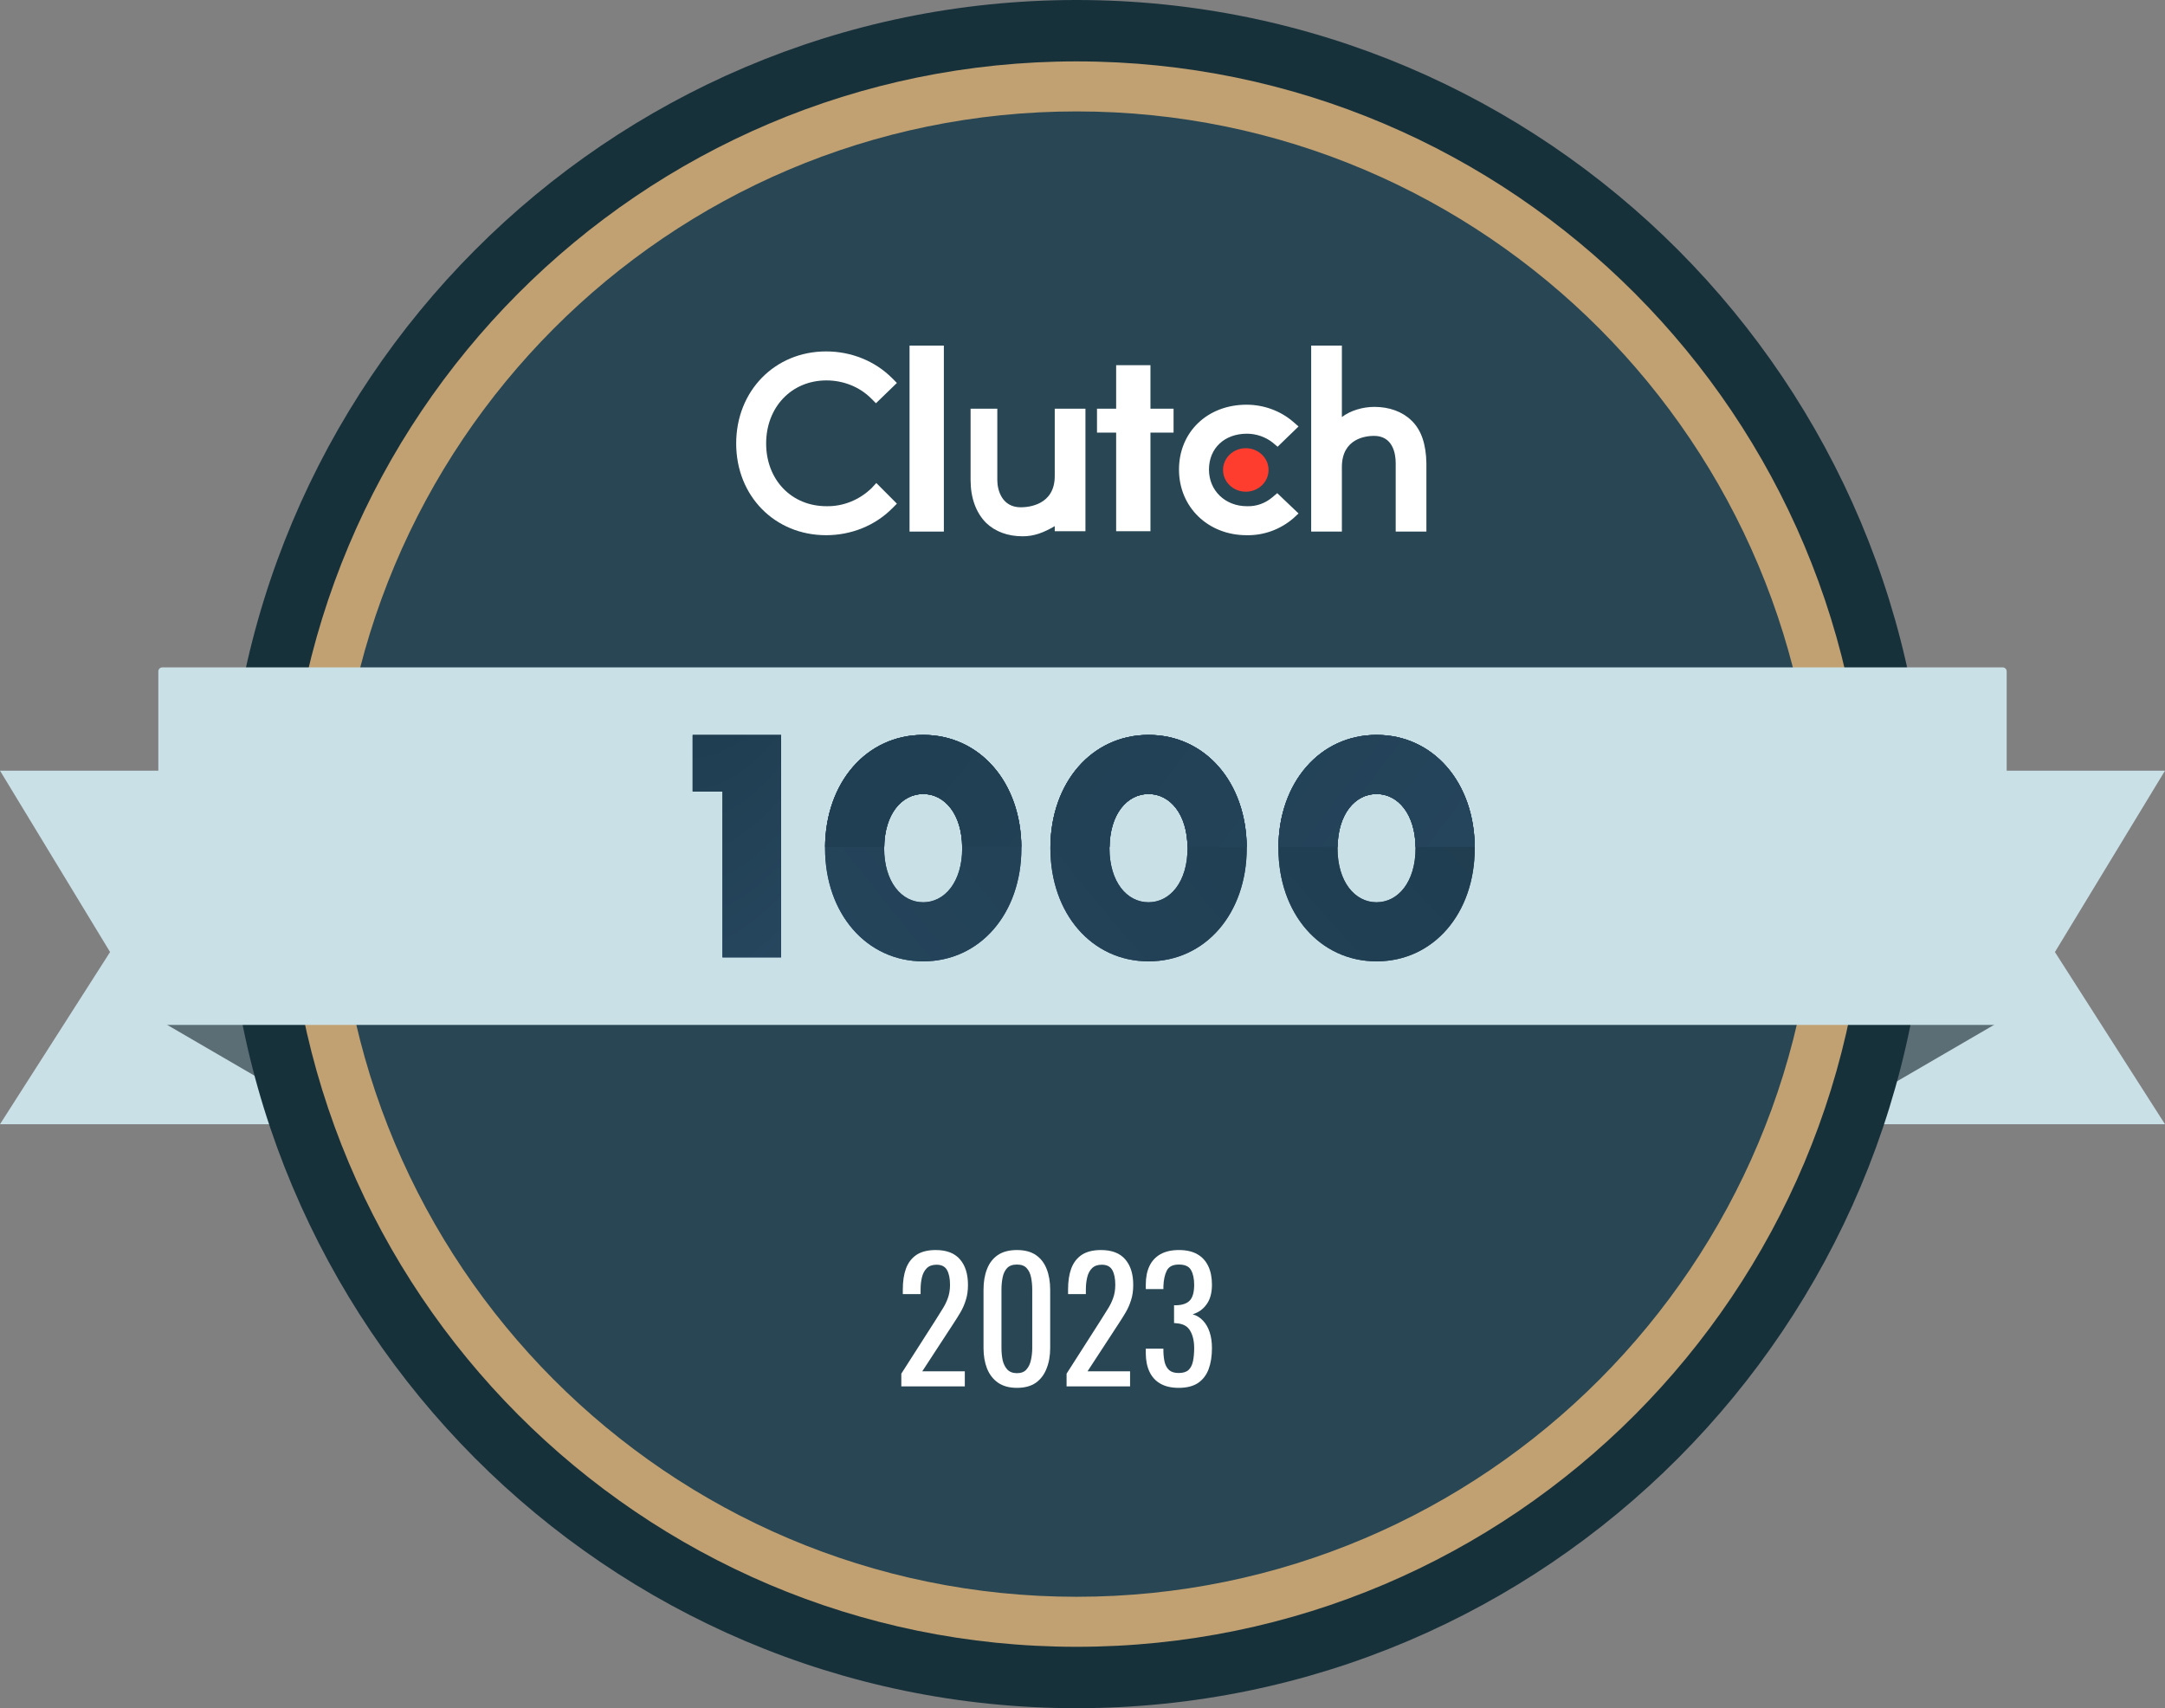 <svg width="270" height="213" viewBox="0 0 270 213" fill="none" xmlns="http://www.w3.org/2000/svg">
<rect x="0" y="0" width="270" height="213" fill="#808080" stroke="none"/>
<g clip-path="url(#clip0_16_523)">
<path fill-rule="evenodd" clip-rule="evenodd" d="M231.089 140.184H270L256.272 118.713L270 96.098H231.089V140.184Z" fill="#CAE0E7"/>
<path fill-rule="evenodd" clip-rule="evenodd" d="M38.91 140.184H0L13.728 118.713L0 96.098H38.91V140.184Z" fill="#CAE0E7"/>
<path d="M19.93 127.261L45.554 142.165L36.461 117.893H19.93V127.261Z" fill="#5C6E75"/>
<path d="M249.596 127.261L223.972 142.165L233.064 117.893H249.596V127.261Z" fill="#5C6E75"/>
<path d="M134.26 213C192.87 213 240.384 165.318 240.384 106.5C240.384 47.682 192.87 0 134.26 0C75.649 0 28.135 47.682 28.135 106.5C28.135 165.318 75.649 213 134.26 213Z" fill="#17313B"/>
<path d="M134.26 201.607C186.601 201.607 229.031 159.026 229.031 106.5C229.031 53.974 186.601 11.393 134.26 11.393C81.919 11.393 39.488 53.974 39.488 106.5C39.488 159.026 81.919 201.607 134.26 201.607Z" fill="#284653"/>
<path fill-rule="evenodd" clip-rule="evenodd" d="M35.754 106.5C35.754 51.918 79.848 7.655 134.26 7.655C188.671 7.655 232.765 51.918 232.765 106.5C232.765 161.082 188.671 205.345 134.26 205.345C79.848 205.345 35.754 161.082 35.754 106.5ZM134.26 13.893C83.308 13.893 41.988 55.346 41.988 106.5C41.988 157.654 83.308 199.107 134.26 199.107C185.212 199.107 226.531 157.654 226.531 106.5C226.531 55.346 185.212 13.893 134.26 13.893Z" fill="#C1A072"/>
<path fill-rule="evenodd" clip-rule="evenodd" d="M19.744 127.305C19.744 127.578 19.965 127.8 20.238 127.8H249.762C250.035 127.8 250.256 127.578 250.256 127.305V83.714C250.256 83.441 250.035 83.219 249.762 83.219H20.238C19.965 83.219 19.744 83.441 19.744 83.714V127.305Z" fill="#CAE0E7"/>
<path d="M102.895 105.757C102.895 97.582 108.073 91.639 115.137 91.639C122.201 91.639 127.38 97.582 127.38 105.757C127.38 113.932 122.201 119.874 115.137 119.874C108.073 119.874 102.895 113.932 102.895 105.757ZM119.997 105.757C119.997 101.551 117.828 99.007 115.131 99.007C112.433 99.007 110.263 101.551 110.263 105.757C110.263 109.963 112.433 112.507 115.131 112.507C117.828 112.507 119.997 109.963 119.997 105.757Z" fill="url(#paint0_radial_16_523)"/>
<path d="M102.895 105.757C102.895 97.582 108.073 91.639 115.137 91.639C122.201 91.639 127.38 97.582 127.38 105.757C127.38 113.932 122.201 119.874 115.137 119.874C108.073 119.874 102.895 113.932 102.895 105.757ZM119.997 105.757C119.997 101.551 117.828 99.007 115.131 99.007C112.433 99.007 110.263 101.551 110.263 105.757C110.263 109.963 112.433 112.507 115.131 112.507C117.828 112.507 119.997 109.963 119.997 105.757Z" fill="url(#paint1_radial_16_523)"/>
<path d="M115.137 91.639C122.154 91.639 127.305 97.507 127.372 105.601H119.997C119.943 101.49 117.8 99.007 115.136 99.007C112.473 99.007 110.33 101.49 110.276 105.601H102.901C102.969 97.501 108.114 91.639 115.137 91.639Z" fill="url(#paint2_radial_16_523)"/>
<path d="M115.137 91.639C122.154 91.639 127.305 97.507 127.372 105.601H119.997C119.943 101.49 117.8 99.007 115.136 99.007C112.473 99.007 110.33 101.49 110.276 105.601H102.901C102.969 97.501 108.114 91.639 115.137 91.639Z" fill="url(#paint3_radial_16_523)"/>
<path d="M130.996 105.757C130.996 97.582 136.174 91.639 143.239 91.639C150.303 91.639 155.481 97.582 155.481 105.757C155.481 113.932 150.303 119.874 143.239 119.874C136.174 119.874 130.996 113.932 130.996 105.757ZM148.099 105.757C148.099 101.551 145.929 99.007 143.232 99.007C140.535 99.007 138.365 101.551 138.365 105.757C138.365 109.963 140.535 112.507 143.232 112.507C145.929 112.507 148.099 109.963 148.099 105.757Z" fill="url(#paint4_radial_16_523)"/>
<path d="M130.996 105.757C130.996 97.582 136.174 91.639 143.239 91.639C150.303 91.639 155.481 97.582 155.481 105.757C155.481 113.932 150.303 119.874 143.239 119.874C136.174 119.874 130.996 113.932 130.996 105.757ZM148.099 105.757C148.099 101.551 145.929 99.007 143.232 99.007C140.535 99.007 138.365 101.551 138.365 105.757C138.365 109.963 140.535 112.507 143.232 112.507C145.929 112.507 148.099 109.963 148.099 105.757Z" fill="url(#paint5_radial_16_523)"/>
<path d="M159.433 105.757C159.433 97.582 164.612 91.639 171.676 91.639C178.74 91.639 183.918 97.582 183.918 105.757C183.918 113.932 178.74 119.874 171.676 119.874C164.612 119.874 159.433 113.932 159.433 105.757ZM176.536 105.757C176.536 101.551 174.366 99.007 171.669 99.007C168.972 99.007 166.802 101.551 166.802 105.757C166.802 109.963 168.972 112.507 171.669 112.507C174.366 112.507 176.536 109.963 176.536 105.757Z" fill="url(#paint6_radial_16_523)"/>
<path d="M159.433 105.757C159.433 97.582 164.612 91.639 171.676 91.639C178.74 91.639 183.918 97.582 183.918 105.757C183.918 113.932 178.74 119.874 171.676 119.874C164.612 119.874 159.433 113.932 159.433 105.757ZM176.536 105.757C176.536 101.551 174.366 99.007 171.669 99.007C168.972 99.007 166.802 101.551 166.802 105.757C166.802 109.963 168.972 112.507 171.669 112.507C174.366 112.507 176.536 109.963 176.536 105.757Z" fill="url(#paint7_radial_16_523)"/>
<path d="M143.239 91.639C150.256 91.639 155.406 97.507 155.474 105.601H148.099C148.044 101.49 145.902 99.007 143.238 99.007C140.575 99.007 138.432 101.49 138.378 105.601H131.002C131.07 97.501 136.215 91.639 143.239 91.639Z" fill="url(#paint8_radial_16_523)"/>
<path d="M143.239 91.639C150.256 91.639 155.406 97.507 155.474 105.601H148.099C148.044 101.49 145.902 99.007 143.238 99.007C140.575 99.007 138.432 101.49 138.378 105.601H131.002C131.07 97.501 136.215 91.639 143.239 91.639Z" fill="url(#paint9_radial_16_523)"/>
<path d="M171.676 91.639C178.693 91.639 183.843 97.507 183.911 105.601H176.536C176.482 101.49 174.339 99.007 171.675 99.007C169.012 99.007 166.869 101.49 166.815 105.601H159.44C159.507 97.501 164.652 91.639 171.676 91.639Z" fill="url(#paint10_radial_16_523)"/>
<path d="M171.676 91.639C178.693 91.639 183.843 97.507 183.911 105.601H176.536C176.482 101.49 174.339 99.007 171.675 99.007C169.012 99.007 166.869 101.49 166.815 105.601H159.44C159.507 97.501 164.652 91.639 171.676 91.639Z" fill="url(#paint11_radial_16_523)"/>
<path d="M97.413 91.639V119.379H90.098V98.695H86.38V91.639H97.413Z" fill="url(#paint12_radial_16_523)"/>
<path d="M97.413 91.639V119.379H90.098V98.695H86.38V91.639H97.413Z" fill="url(#paint13_radial_16_523)"/>
<path d="M117.71 43.095H113.431V66.285H117.71V43.095Z" fill="white"/>
<path d="M131.538 59.368C131.538 62.985 128.25 63.256 127.304 63.256C124.962 63.256 124.376 61.132 124.376 59.866V50.961H121.043V59.866C121.043 62.081 121.719 63.934 122.98 65.2C124.106 66.285 125.683 66.872 127.529 66.872C128.971 66.872 130.142 66.42 131.538 65.606V66.239H135.367V50.961H131.538V59.368Z" fill="white"/>
<path d="M143.475 45.536H139.196V50.961H136.808V53.944H139.196V66.239H143.475V53.944H146.357V50.961H143.475V45.536Z" fill="white"/>
<path d="M158.699 61.99C157.798 62.759 156.673 63.165 155.501 63.12C152.799 63.12 150.772 61.177 150.772 58.555C150.772 55.888 152.709 54.08 155.501 54.08C156.673 54.08 157.844 54.486 158.745 55.21L159.33 55.707L161.943 53.176L161.267 52.588C159.69 51.232 157.618 50.464 155.456 50.464C150.592 50.464 147.033 53.854 147.033 58.555C147.033 63.256 150.682 66.736 155.456 66.736C157.618 66.781 159.69 66.013 161.312 64.612L161.943 64.024L159.285 61.493L158.699 61.99Z" fill="white"/>
<path d="M175.996 52.407C174.87 51.322 173.249 50.735 171.402 50.735C169.96 50.735 168.429 51.187 167.348 52V43.095H163.519V66.285H167.348V58.238C167.348 54.622 170.411 54.351 171.357 54.351C173.654 54.351 174.059 56.475 174.059 57.741V66.285H177.888V57.741C177.843 55.481 177.303 53.627 175.996 52.407Z" fill="white"/>
<path d="M155.366 61.312C156.933 61.312 158.204 60.098 158.204 58.6C158.204 57.102 156.933 55.888 155.366 55.888C153.799 55.888 152.528 57.102 152.528 58.6C152.528 60.098 153.799 61.312 155.366 61.312Z" fill="#FF3D2E"/>
<path d="M108.701 60.86C107.215 62.306 105.188 63.165 103.071 63.12C98.701 63.12 95.548 59.82 95.548 55.3C95.548 50.78 98.701 47.435 103.071 47.435C105.188 47.435 107.215 48.248 108.656 49.695L109.242 50.282L111.854 47.751L111.269 47.164C109.107 44.994 106.134 43.819 103.025 43.819C96.629 43.819 91.81 48.746 91.81 55.3C91.81 61.855 96.629 66.736 103.025 66.736C106.134 66.736 109.107 65.561 111.269 63.391L111.854 62.804L109.287 60.227L108.701 60.86Z" fill="white"/>
<path d="M112.404 172.869V171.288L116.675 164.609C116.992 164.11 117.283 163.645 117.545 163.215C117.822 162.786 118.043 162.335 118.209 161.863C118.388 161.378 118.478 160.823 118.478 160.199C118.478 159.422 118.354 158.812 118.105 158.368C117.856 157.924 117.421 157.702 116.799 157.702C116.274 157.702 115.866 157.848 115.576 158.139C115.286 158.43 115.085 158.812 114.975 159.283C114.864 159.755 114.809 160.261 114.809 160.802V161.364H112.59V160.781C112.59 159.769 112.722 158.902 112.984 158.181C113.261 157.446 113.696 156.877 114.29 156.475C114.899 156.073 115.7 155.871 116.695 155.871C118.05 155.871 119.059 156.26 119.722 157.036C120.385 157.799 120.717 158.86 120.717 160.22C120.717 160.941 120.627 161.572 120.448 162.113C120.282 162.654 120.061 163.16 119.784 163.632C119.508 164.103 119.204 164.589 118.872 165.088L115.016 170.996H120.323V172.869H112.404Z" fill="white"/>
<path d="M126.823 173.056C125.87 173.056 125.082 172.841 124.46 172.411C123.852 171.981 123.396 171.392 123.092 170.643C122.801 169.894 122.656 169.041 122.656 168.084V160.823C122.656 159.838 122.801 158.978 123.092 158.243C123.382 157.494 123.831 156.912 124.439 156.496C125.061 156.079 125.856 155.871 126.823 155.871C127.791 155.871 128.579 156.079 129.187 156.496C129.795 156.912 130.244 157.494 130.534 158.243C130.824 158.978 130.97 159.838 130.97 160.823V168.084C130.97 169.055 130.818 169.915 130.513 170.664C130.223 171.413 129.774 172.002 129.166 172.432C128.558 172.848 127.777 173.056 126.823 173.056ZM126.823 171.225C127.349 171.225 127.742 171.073 128.005 170.768C128.281 170.462 128.468 170.074 128.565 169.602C128.675 169.117 128.731 168.618 128.731 168.105V160.802C128.731 160.261 128.682 159.755 128.585 159.283C128.489 158.798 128.302 158.41 128.026 158.118C127.763 157.827 127.362 157.681 126.823 157.681C126.284 157.681 125.877 157.827 125.6 158.118C125.324 158.41 125.137 158.798 125.04 159.283C124.944 159.755 124.895 160.261 124.895 160.802V168.105C124.895 168.618 124.944 169.117 125.04 169.602C125.151 170.074 125.344 170.462 125.621 170.768C125.911 171.073 126.312 171.225 126.823 171.225Z" fill="white"/>
<path d="M133.014 172.869V171.288L137.284 164.609C137.602 164.11 137.892 163.645 138.155 163.215C138.431 162.786 138.653 162.335 138.818 161.863C138.998 161.378 139.088 160.823 139.088 160.199C139.088 159.422 138.964 158.812 138.715 158.368C138.466 157.924 138.031 157.702 137.409 157.702C136.884 157.702 136.476 157.848 136.186 158.139C135.895 158.43 135.695 158.812 135.584 159.283C135.474 159.755 135.419 160.261 135.419 160.802V161.364H133.2V160.781C133.2 159.769 133.332 158.902 133.594 158.181C133.871 157.446 134.306 156.877 134.9 156.475C135.508 156.073 136.31 155.871 137.305 155.871C138.66 155.871 139.668 156.26 140.332 157.036C140.995 157.799 141.327 158.86 141.327 160.22C141.327 160.941 141.237 161.572 141.057 162.113C140.892 162.654 140.67 163.16 140.394 163.632C140.118 164.103 139.814 164.589 139.482 165.088L135.626 170.996H140.933V172.869H133.014Z" fill="white"/>
<path d="M146.998 173.056C146.086 173.056 145.325 172.883 144.717 172.536C144.109 172.189 143.653 171.69 143.349 171.038C143.045 170.386 142.893 169.616 142.893 168.729V168.167H145.09C145.09 168.222 145.09 168.285 145.09 168.354C145.09 168.41 145.09 168.472 145.09 168.541C145.104 169.041 145.16 169.492 145.256 169.894C145.367 170.296 145.553 170.615 145.816 170.851C146.092 171.087 146.486 171.204 146.998 171.204C147.537 171.204 147.944 171.08 148.221 170.83C148.497 170.566 148.684 170.199 148.781 169.727C148.877 169.256 148.926 168.715 148.926 168.105C148.926 167.217 148.76 166.496 148.428 165.941C148.11 165.372 147.544 165.06 146.728 165.005C146.687 164.991 146.631 164.984 146.562 164.984C146.507 164.984 146.459 164.984 146.417 164.984V162.758C146.459 162.758 146.507 162.758 146.562 162.758C146.618 162.758 146.666 162.758 146.708 162.758C147.495 162.73 148.062 162.522 148.407 162.134C148.753 161.745 148.926 161.1 148.926 160.199C148.926 159.436 148.794 158.826 148.532 158.368C148.283 157.91 147.779 157.681 147.018 157.681C146.258 157.681 145.754 157.938 145.505 158.451C145.256 158.951 145.118 159.595 145.09 160.386C145.09 160.442 145.09 160.504 145.09 160.573C145.09 160.629 145.09 160.684 145.09 160.74H142.893V160.178C142.893 159.276 143.045 158.507 143.349 157.869C143.653 157.231 144.109 156.738 144.717 156.392C145.339 156.045 146.106 155.871 147.018 155.871C147.944 155.871 148.712 156.045 149.32 156.392C149.928 156.738 150.384 157.238 150.688 157.889C150.992 158.527 151.144 159.297 151.144 160.199C151.144 161.211 150.923 162.023 150.481 162.633C150.052 163.243 149.472 163.659 148.739 163.881C149.251 164.034 149.679 164.297 150.025 164.672C150.384 165.046 150.66 165.525 150.854 166.107C151.047 166.676 151.144 167.342 151.144 168.105C151.144 169.103 151.006 169.977 150.729 170.726C150.453 171.461 150.011 172.037 149.403 172.453C148.794 172.855 147.993 173.056 146.998 173.056Z" fill="white"/>
</g>
<defs>
<radialGradient id="paint0_radial_16_523" cx="0" cy="0" r="1" gradientUnits="userSpaceOnUse" gradientTransform="translate(264.122 -8.2622e-06) rotate(141.115) scale(339.307 672.857)">
<stop stop-color="#17313B"/>
<stop offset="1" stop-color="#2E5272"/>
</radialGradient>
<radialGradient id="paint1_radial_16_523" cx="0" cy="0" r="1" gradientUnits="userSpaceOnUse" gradientTransform="translate(264.122 -8.2622e-06) rotate(141.115) scale(339.307 672.857)">
<stop stop-color="#17313B"/>
<stop offset="1" stop-color="#2E5272"/>
</radialGradient>
<radialGradient id="paint2_radial_16_523" cx="0" cy="0" r="1" gradientUnits="userSpaceOnUse" gradientTransform="translate(5.876 -4.85199e-06) rotate(38.884) scale(339.31 672.86)">
<stop stop-color="#17313B"/>
<stop offset="1" stop-color="#2E5272"/>
</radialGradient>
<radialGradient id="paint3_radial_16_523" cx="0" cy="0" r="1" gradientUnits="userSpaceOnUse" gradientTransform="translate(5.876 -4.85199e-06) rotate(38.884) scale(339.31 672.86)">
<stop stop-color="#17313B"/>
<stop offset="1" stop-color="#2E5272"/>
</radialGradient>
<radialGradient id="paint4_radial_16_523" cx="0" cy="0" r="1" gradientUnits="userSpaceOnUse" gradientTransform="translate(264.127 1.64377e-06) rotate(141.116) scale(339.311 672.862)">
<stop stop-color="#17313B"/>
<stop offset="1" stop-color="#2E5272"/>
</radialGradient>
<radialGradient id="paint5_radial_16_523" cx="0" cy="0" r="1" gradientUnits="userSpaceOnUse" gradientTransform="translate(264.127 1.64377e-06) rotate(141.116) scale(339.311 672.862)">
<stop stop-color="#17313B"/>
<stop offset="1" stop-color="#2E5272"/>
</radialGradient>
<radialGradient id="paint6_radial_16_523" cx="0" cy="0" r="1" gradientUnits="userSpaceOnUse" gradientTransform="translate(264.122 -8.2622e-06) rotate(141.115) scale(339.307 672.857)">
<stop stop-color="#17313B"/>
<stop offset="1" stop-color="#2E5272"/>
</radialGradient>
<radialGradient id="paint7_radial_16_523" cx="0" cy="0" r="1" gradientUnits="userSpaceOnUse" gradientTransform="translate(264.122 -8.2622e-06) rotate(141.115) scale(339.307 672.857)">
<stop stop-color="#17313B"/>
<stop offset="1" stop-color="#2E5272"/>
</radialGradient>
<radialGradient id="paint8_radial_16_523" cx="0" cy="0" r="1" gradientUnits="userSpaceOnUse" gradientTransform="translate(5.876 -4.74874e-06) rotate(38.885) scale(339.306 672.855)">
<stop stop-color="#17313B"/>
<stop offset="1" stop-color="#2E5272"/>
</radialGradient>
<radialGradient id="paint9_radial_16_523" cx="0" cy="0" r="1" gradientUnits="userSpaceOnUse" gradientTransform="translate(5.876 -4.74874e-06) rotate(38.885) scale(339.306 672.855)">
<stop stop-color="#17313B"/>
<stop offset="1" stop-color="#2E5272"/>
</radialGradient>
<radialGradient id="paint10_radial_16_523" cx="0" cy="0" r="1" gradientUnits="userSpaceOnUse" gradientTransform="translate(5.871 1.91489e-05) rotate(38.884) scale(339.31 672.86)">
<stop stop-color="#17313B"/>
<stop offset="1" stop-color="#2E5272"/>
</radialGradient>
<radialGradient id="paint11_radial_16_523" cx="0" cy="0" r="1" gradientUnits="userSpaceOnUse" gradientTransform="translate(5.871 1.91489e-05) rotate(38.884) scale(339.31 672.86)">
<stop stop-color="#17313B"/>
<stop offset="1" stop-color="#2E5272"/>
</radialGradient>
<radialGradient id="paint12_radial_16_523" cx="0" cy="0" r="1" gradientUnits="userSpaceOnUse" gradientTransform="translate(90.692 40.233) rotate(95.448) scale(133.136 51.068)">
<stop stop-color="#17313B"/>
<stop offset="1" stop-color="#2E5272"/>
</radialGradient>
<radialGradient id="paint13_radial_16_523" cx="0" cy="0" r="1" gradientUnits="userSpaceOnUse" gradientTransform="translate(90.692 40.233) rotate(95.448) scale(133.136 51.068)">
<stop stop-color="#17313B"/>
<stop offset="1" stop-color="#2E5272"/>
</radialGradient>
<clipPath id="clip0_16_523">
<rect width="270" height="213" fill="white"/>
</clipPath>
</defs>
</svg>
